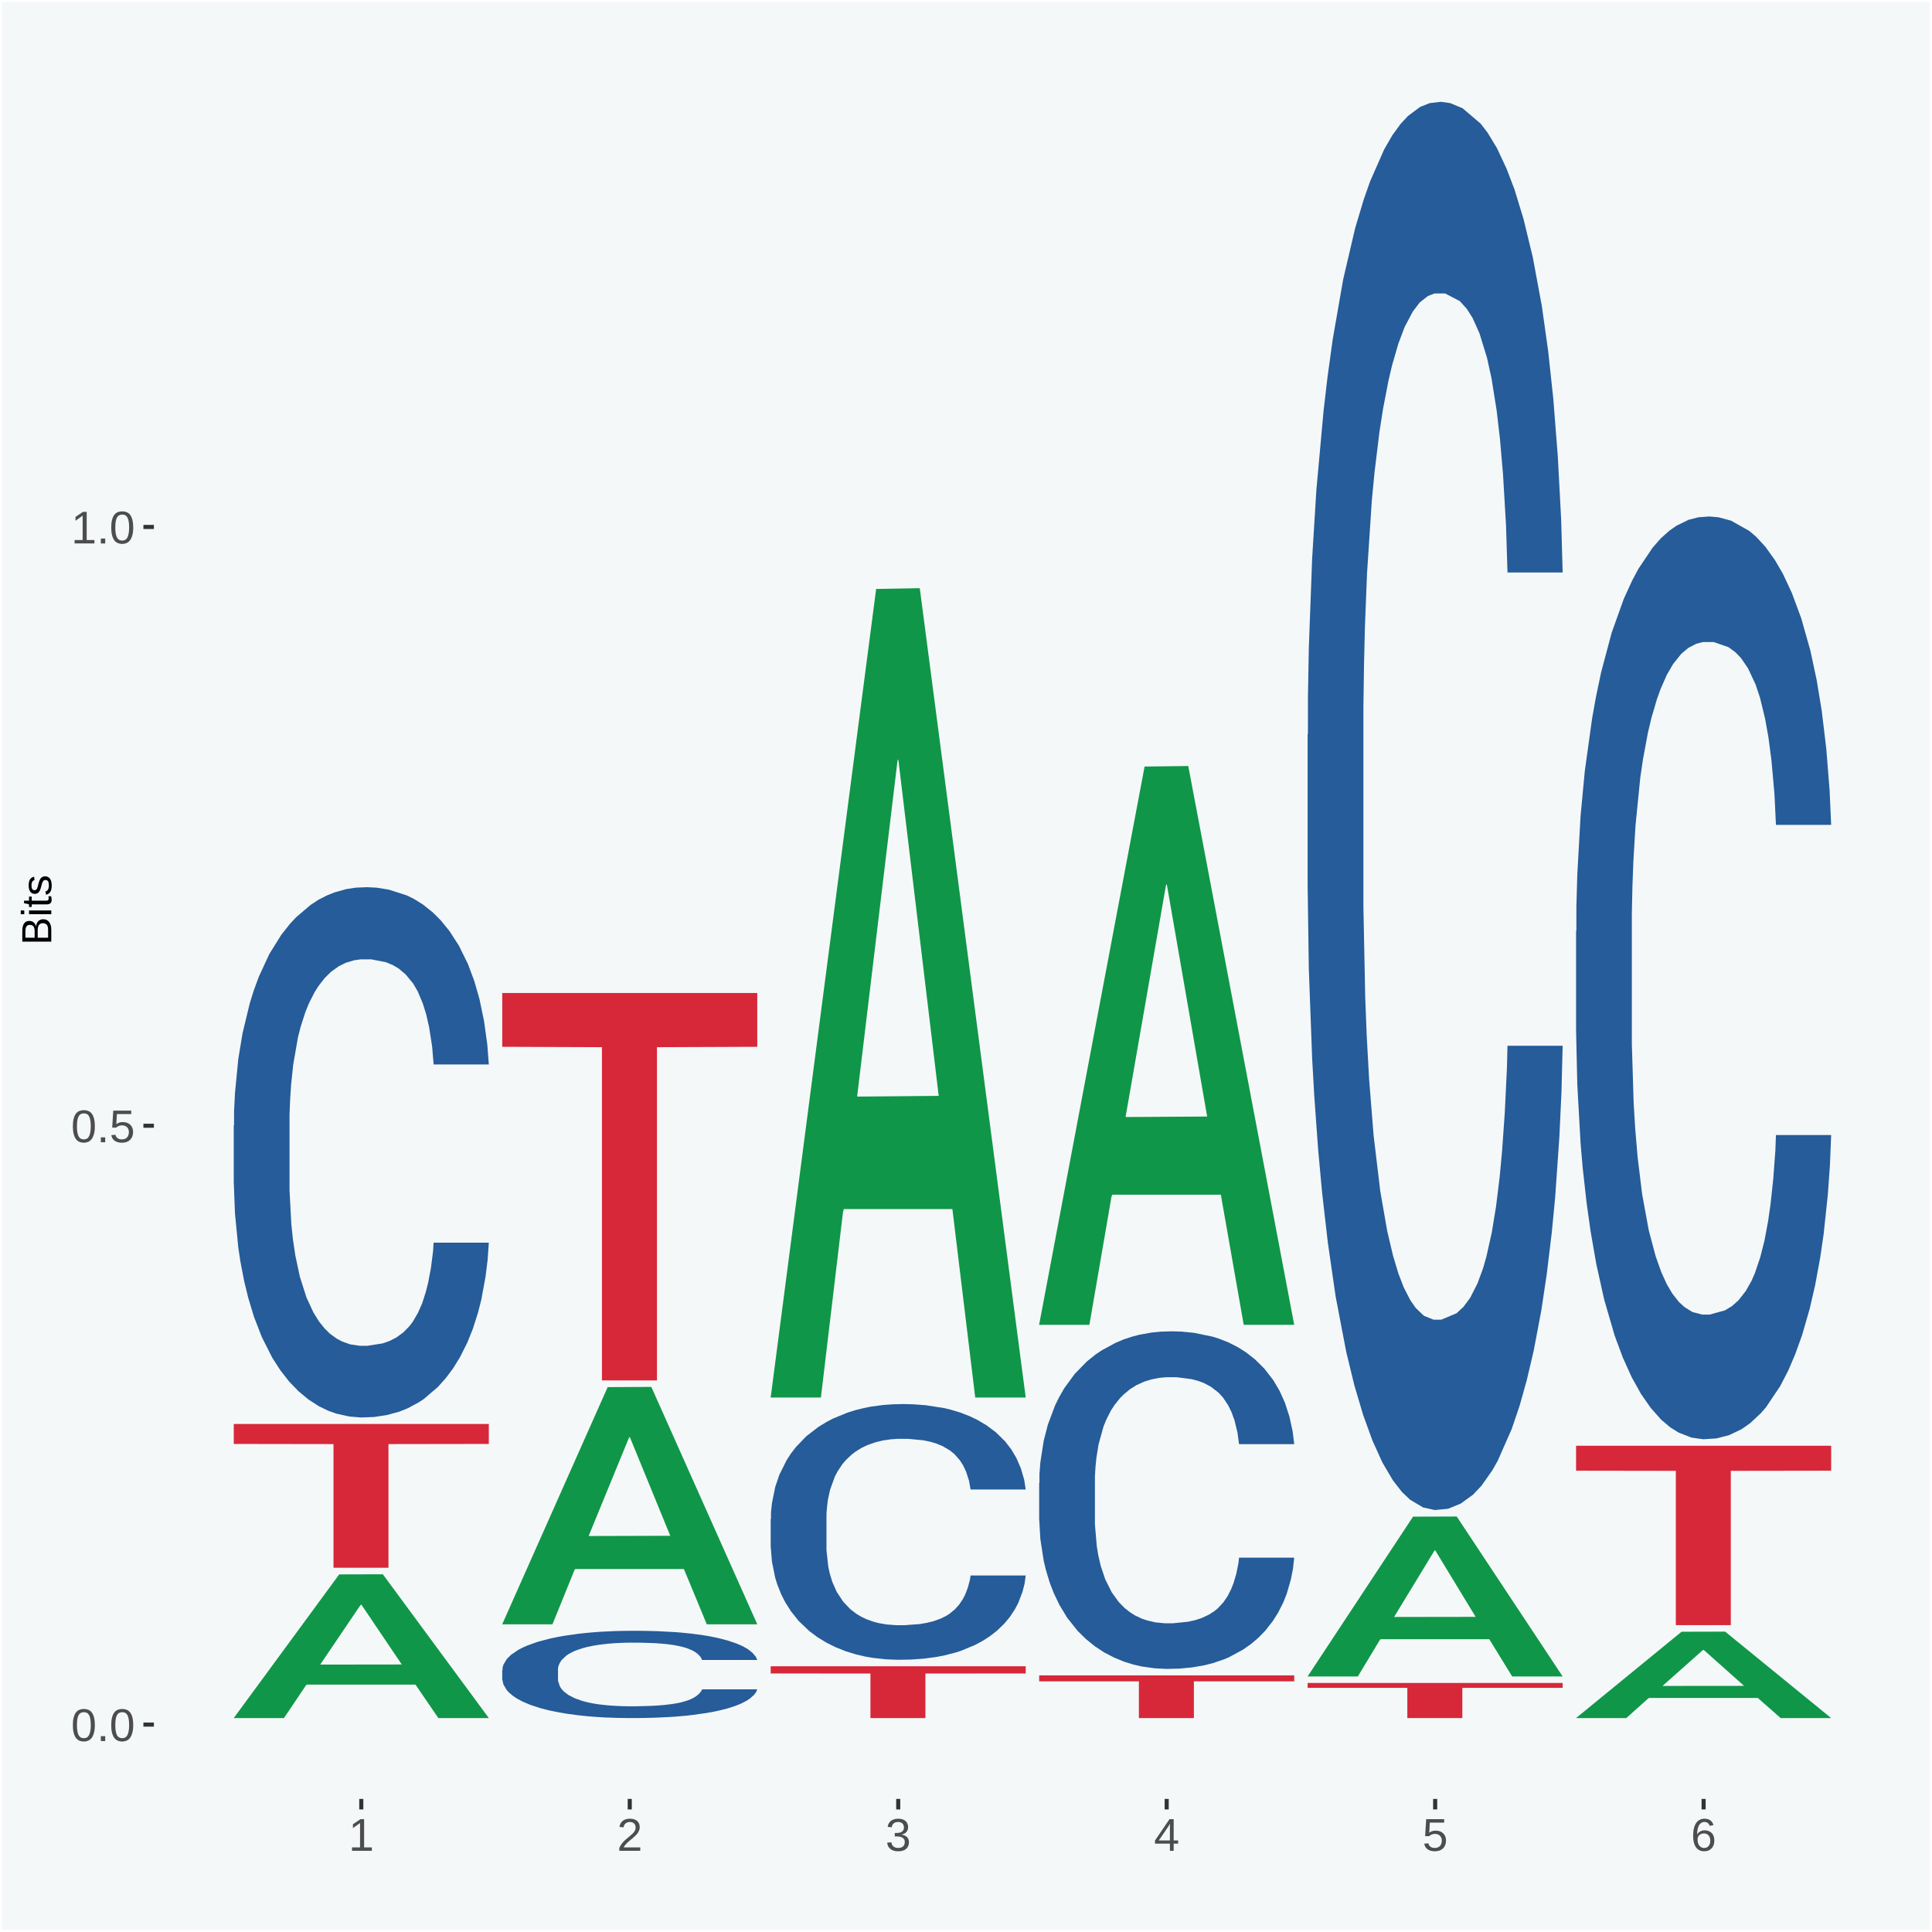 <?xml version="1.0" encoding="UTF-8"?>
<svg xmlns="http://www.w3.org/2000/svg" xmlns:xlink="http://www.w3.org/1999/xlink" width="504pt" height="504pt" viewBox="0 0 504 504" version="1.1">
<defs>
<g>
<symbol overflow="visible" id="glyph0-0">
<path style="stroke:none;" d="M 0.406 0 L 0.406 -8 L 3.594 -8 L 3.594 0 Z M 0.797 -0.406 L 3.188 -0.406 L 3.188 -7.594 L 0.797 -7.594 Z M 0.797 -0.406 "/>
</symbol>
<symbol overflow="visible" id="glyph0-1">
<path style="stroke:none;" d="M 6.203 -4.125 C 6.203 -3.332 6.125 -2.664 5.969 -2.125 C 5.82 -1.582 5.617 -1.145 5.359 -0.812 C 5.098 -0.477 4.789 -0.238 4.438 -0.094 C 4.094 0.051 3.723 0.125 3.328 0.125 C 2.922 0.125 2.539 0.051 2.188 -0.094 C 1.844 -0.238 1.539 -0.477 1.281 -0.812 C 1.031 -1.145 0.832 -1.582 0.688 -2.125 C 0.539 -2.664 0.469 -3.332 0.469 -4.125 C 0.469 -4.957 0.539 -5.645 0.688 -6.188 C 0.832 -6.738 1.035 -7.176 1.297 -7.5 C 1.555 -7.82 1.859 -8.047 2.203 -8.172 C 2.555 -8.305 2.941 -8.375 3.359 -8.375 C 3.754 -8.375 4.125 -8.305 4.469 -8.172 C 4.812 -8.047 5.113 -7.82 5.375 -7.5 C 5.633 -7.176 5.836 -6.738 5.984 -6.188 C 6.129 -5.645 6.203 -4.957 6.203 -4.125 Z M 5.141 -4.125 C 5.141 -4.781 5.098 -5.328 5.016 -5.766 C 4.941 -6.203 4.828 -6.551 4.672 -6.812 C 4.516 -7.07 4.328 -7.254 4.109 -7.359 C 3.891 -7.473 3.641 -7.531 3.359 -7.531 C 3.055 -7.531 2.789 -7.473 2.562 -7.359 C 2.344 -7.254 2.156 -7.07 2 -6.812 C 1.844 -6.551 1.723 -6.203 1.641 -5.766 C 1.566 -5.328 1.531 -4.781 1.531 -4.125 C 1.531 -3.5 1.57 -2.969 1.656 -2.531 C 1.738 -2.094 1.852 -1.742 2 -1.484 C 2.156 -1.223 2.344 -1.035 2.562 -0.922 C 2.789 -0.805 3.047 -0.75 3.328 -0.75 C 3.609 -0.75 3.859 -0.805 4.078 -0.922 C 4.305 -1.035 4.492 -1.223 4.641 -1.484 C 4.797 -1.742 4.914 -2.094 5 -2.531 C 5.094 -2.969 5.141 -3.5 5.141 -4.125 Z M 5.141 -4.125 "/>
</symbol>
<symbol overflow="visible" id="glyph0-2">
<path style="stroke:none;" d="M 1.094 0 L 1.094 -1.281 L 2.234 -1.281 L 2.234 0 Z M 1.094 0 "/>
</symbol>
<symbol overflow="visible" id="glyph0-3">
<path style="stroke:none;" d="M 6.172 -2.688 C 6.172 -2.27 6.109 -1.891 5.984 -1.547 C 5.859 -1.203 5.672 -0.906 5.422 -0.656 C 5.18 -0.414 4.879 -0.223 4.516 -0.078 C 4.148 0.055 3.723 0.125 3.234 0.125 C 2.805 0.125 2.43 0.07 2.109 -0.031 C 1.785 -0.133 1.508 -0.273 1.281 -0.453 C 1.062 -0.629 0.883 -0.836 0.75 -1.078 C 0.625 -1.316 0.535 -1.57 0.484 -1.844 L 1.547 -1.969 C 1.586 -1.812 1.645 -1.66 1.719 -1.516 C 1.801 -1.367 1.91 -1.238 2.047 -1.125 C 2.18 -1.008 2.348 -0.914 2.547 -0.844 C 2.742 -0.781 2.984 -0.75 3.266 -0.75 C 3.535 -0.75 3.781 -0.789 4 -0.875 C 4.227 -0.957 4.422 -1.078 4.578 -1.234 C 4.734 -1.398 4.852 -1.602 4.938 -1.844 C 5.031 -2.082 5.078 -2.359 5.078 -2.672 C 5.078 -2.922 5.035 -3.148 4.953 -3.359 C 4.867 -3.578 4.75 -3.766 4.594 -3.922 C 4.445 -4.078 4.258 -4.195 4.031 -4.281 C 3.812 -4.363 3.562 -4.406 3.281 -4.406 C 3.113 -4.406 2.953 -4.391 2.797 -4.359 C 2.648 -4.328 2.516 -4.285 2.391 -4.234 C 2.266 -4.18 2.148 -4.117 2.047 -4.047 C 1.941 -3.973 1.844 -3.895 1.75 -3.812 L 0.719 -3.812 L 1 -8.25 L 5.688 -8.25 L 5.688 -7.359 L 1.953 -7.359 L 1.797 -4.734 C 1.984 -4.879 2.219 -5.004 2.5 -5.109 C 2.781 -5.211 3.113 -5.266 3.5 -5.266 C 3.914 -5.266 4.285 -5.203 4.609 -5.078 C 4.941 -4.953 5.223 -4.773 5.453 -4.547 C 5.68 -4.316 5.859 -4.047 5.984 -3.734 C 6.109 -3.422 6.172 -3.07 6.172 -2.688 Z M 6.172 -2.688 "/>
</symbol>
<symbol overflow="visible" id="glyph0-4">
<path style="stroke:none;" d="M 0.922 0 L 0.922 -0.891 L 3.016 -0.891 L 3.016 -7.25 L 1.156 -5.922 L 1.156 -6.922 L 3.109 -8.25 L 4.078 -8.25 L 4.078 -0.891 L 6.094 -0.891 L 6.094 0 Z M 0.922 0 "/>
</symbol>
<symbol overflow="visible" id="glyph0-5">
<path style="stroke:none;" d="M 0.609 0 L 0.609 -0.75 C 0.805 -1.207 1.047 -1.609 1.328 -1.953 C 1.617 -2.305 1.922 -2.625 2.234 -2.906 C 2.555 -3.188 2.867 -3.445 3.172 -3.688 C 3.484 -3.938 3.766 -4.18 4.016 -4.422 C 4.266 -4.66 4.469 -4.91 4.625 -5.172 C 4.781 -5.441 4.859 -5.742 4.859 -6.078 C 4.859 -6.316 4.82 -6.523 4.75 -6.703 C 4.676 -6.879 4.57 -7.023 4.438 -7.141 C 4.312 -7.266 4.156 -7.359 3.969 -7.422 C 3.781 -7.484 3.578 -7.516 3.359 -7.516 C 3.141 -7.516 2.938 -7.484 2.75 -7.422 C 2.57 -7.367 2.41 -7.281 2.266 -7.156 C 2.117 -7.039 2 -6.895 1.906 -6.719 C 1.812 -6.551 1.754 -6.352 1.734 -6.125 L 0.656 -6.219 C 0.688 -6.508 0.766 -6.785 0.891 -7.047 C 1.023 -7.316 1.203 -7.551 1.422 -7.75 C 1.648 -7.945 1.922 -8.098 2.234 -8.203 C 2.555 -8.316 2.93 -8.375 3.359 -8.375 C 3.766 -8.375 4.125 -8.328 4.438 -8.234 C 4.758 -8.141 5.031 -7.992 5.25 -7.797 C 5.477 -7.609 5.648 -7.375 5.766 -7.094 C 5.879 -6.812 5.938 -6.488 5.938 -6.125 C 5.938 -5.844 5.883 -5.578 5.781 -5.328 C 5.688 -5.078 5.555 -4.836 5.391 -4.609 C 5.223 -4.379 5.031 -4.16 4.812 -3.953 C 4.594 -3.742 4.363 -3.535 4.125 -3.328 C 3.895 -3.129 3.656 -2.93 3.406 -2.734 C 3.164 -2.535 2.938 -2.336 2.719 -2.141 C 2.508 -1.941 2.32 -1.738 2.156 -1.531 C 1.988 -1.332 1.859 -1.117 1.766 -0.891 L 6.078 -0.891 L 6.078 0 Z M 0.609 0 "/>
</symbol>
<symbol overflow="visible" id="glyph0-6">
<path style="stroke:none;" d="M 6.141 -2.281 C 6.141 -1.906 6.078 -1.566 5.953 -1.266 C 5.836 -0.973 5.66 -0.723 5.422 -0.516 C 5.18 -0.305 4.883 -0.145 4.531 -0.031 C 4.188 0.07 3.789 0.125 3.344 0.125 C 2.832 0.125 2.398 0.062 2.047 -0.062 C 1.703 -0.195 1.414 -0.367 1.188 -0.578 C 0.957 -0.785 0.785 -1.02 0.672 -1.281 C 0.566 -1.551 0.492 -1.832 0.453 -2.125 L 1.547 -2.219 C 1.578 -2 1.633 -1.801 1.719 -1.625 C 1.801 -1.445 1.914 -1.289 2.062 -1.156 C 2.207 -1.031 2.383 -0.93 2.594 -0.859 C 2.801 -0.785 3.051 -0.75 3.344 -0.75 C 3.875 -0.75 4.289 -0.879 4.594 -1.141 C 4.895 -1.41 5.047 -1.801 5.047 -2.312 C 5.047 -2.613 4.977 -2.859 4.844 -3.047 C 4.707 -3.234 4.539 -3.379 4.344 -3.484 C 4.145 -3.586 3.926 -3.656 3.688 -3.688 C 3.445 -3.727 3.227 -3.75 3.031 -3.75 L 2.438 -3.75 L 2.438 -4.656 L 3.016 -4.656 C 3.211 -4.656 3.414 -4.676 3.625 -4.719 C 3.844 -4.758 4.039 -4.832 4.219 -4.938 C 4.395 -5.051 4.539 -5.195 4.656 -5.375 C 4.77 -5.562 4.828 -5.797 4.828 -6.078 C 4.828 -6.523 4.695 -6.875 4.438 -7.125 C 4.188 -7.383 3.801 -7.516 3.281 -7.516 C 2.82 -7.516 2.445 -7.395 2.156 -7.156 C 1.875 -6.914 1.707 -6.578 1.656 -6.141 L 0.594 -6.234 C 0.633 -6.598 0.734 -6.91 0.891 -7.172 C 1.047 -7.441 1.242 -7.664 1.484 -7.844 C 1.734 -8.02 2.008 -8.148 2.312 -8.234 C 2.625 -8.328 2.953 -8.375 3.297 -8.375 C 3.754 -8.375 4.148 -8.316 4.484 -8.203 C 4.816 -8.086 5.086 -7.93 5.297 -7.734 C 5.516 -7.535 5.672 -7.301 5.766 -7.031 C 5.867 -6.77 5.922 -6.488 5.922 -6.188 C 5.922 -5.945 5.883 -5.723 5.812 -5.516 C 5.75 -5.305 5.645 -5.113 5.5 -4.938 C 5.363 -4.77 5.188 -4.625 4.969 -4.5 C 4.75 -4.383 4.488 -4.297 4.188 -4.234 L 4.188 -4.219 C 4.52 -4.176 4.805 -4.098 5.047 -3.984 C 5.297 -3.867 5.5 -3.723 5.656 -3.547 C 5.82 -3.379 5.941 -3.188 6.016 -2.969 C 6.098 -2.75 6.141 -2.52 6.141 -2.281 Z M 6.141 -2.281 "/>
</symbol>
<symbol overflow="visible" id="glyph0-7">
<path style="stroke:none;" d="M 5.156 -1.875 L 5.156 0 L 4.172 0 L 4.172 -1.875 L 0.281 -1.875 L 0.281 -2.688 L 4.062 -8.25 L 5.156 -8.25 L 5.156 -2.703 L 6.328 -2.703 L 6.328 -1.875 Z M 4.172 -7.062 C 4.16 -7.039 4.141 -7.004 4.109 -6.953 C 4.078 -6.898 4.039 -6.836 4 -6.766 C 3.957 -6.691 3.914 -6.617 3.875 -6.547 C 3.844 -6.473 3.812 -6.414 3.781 -6.375 L 1.656 -3.25 C 1.633 -3.219 1.602 -3.176 1.562 -3.125 C 1.531 -3.07 1.492 -3.02 1.453 -2.969 C 1.422 -2.914 1.383 -2.863 1.344 -2.812 C 1.301 -2.77 1.27 -2.734 1.25 -2.703 L 4.172 -2.703 Z M 4.172 -7.062 "/>
</symbol>
<symbol overflow="visible" id="glyph0-8">
<path style="stroke:none;" d="M 6.141 -2.703 C 6.141 -2.285 6.082 -1.906 5.969 -1.562 C 5.852 -1.219 5.68 -0.922 5.453 -0.672 C 5.234 -0.422 4.957 -0.223 4.625 -0.078 C 4.289 0.055 3.91 0.125 3.484 0.125 C 3.004 0.125 2.582 0.031 2.219 -0.156 C 1.863 -0.344 1.566 -0.609 1.328 -0.953 C 1.086 -1.297 0.906 -1.719 0.781 -2.219 C 0.664 -2.727 0.609 -3.301 0.609 -3.938 C 0.609 -4.676 0.676 -5.32 0.812 -5.875 C 0.945 -6.426 1.141 -6.883 1.391 -7.25 C 1.648 -7.625 1.961 -7.906 2.328 -8.094 C 2.691 -8.281 3.102 -8.375 3.562 -8.375 C 3.844 -8.375 4.102 -8.344 4.344 -8.281 C 4.594 -8.227 4.816 -8.133 5.016 -8 C 5.223 -7.875 5.398 -7.703 5.547 -7.484 C 5.703 -7.273 5.828 -7.016 5.922 -6.703 L 4.906 -6.516 C 4.801 -6.867 4.629 -7.125 4.391 -7.281 C 4.148 -7.445 3.867 -7.531 3.547 -7.531 C 3.266 -7.531 3.004 -7.457 2.766 -7.312 C 2.535 -7.176 2.336 -6.973 2.172 -6.703 C 2.004 -6.43 1.875 -6.086 1.781 -5.672 C 1.695 -5.266 1.656 -4.789 1.656 -4.25 C 1.852 -4.602 2.125 -4.875 2.469 -5.062 C 2.812 -5.25 3.207 -5.344 3.656 -5.344 C 4.031 -5.344 4.367 -5.281 4.672 -5.156 C 4.984 -5.031 5.25 -4.852 5.469 -4.625 C 5.688 -4.406 5.852 -4.129 5.969 -3.797 C 6.082 -3.473 6.141 -3.109 6.141 -2.703 Z M 5.078 -2.656 C 5.078 -2.938 5.039 -3.191 4.969 -3.422 C 4.895 -3.66 4.785 -3.859 4.641 -4.016 C 4.504 -4.18 4.332 -4.305 4.125 -4.391 C 3.926 -4.484 3.688 -4.531 3.406 -4.531 C 3.219 -4.531 3.023 -4.5 2.828 -4.438 C 2.629 -4.383 2.453 -4.289 2.297 -4.156 C 2.141 -4.031 2.008 -3.863 1.906 -3.656 C 1.812 -3.457 1.766 -3.207 1.766 -2.906 C 1.766 -2.602 1.801 -2.316 1.875 -2.047 C 1.957 -1.785 2.07 -1.555 2.219 -1.359 C 2.363 -1.172 2.539 -1.02 2.75 -0.906 C 2.957 -0.789 3.191 -0.734 3.453 -0.734 C 3.703 -0.734 3.926 -0.773 4.125 -0.859 C 4.332 -0.953 4.504 -1.082 4.641 -1.25 C 4.785 -1.414 4.895 -1.613 4.969 -1.844 C 5.039 -2.082 5.078 -2.352 5.078 -2.656 Z M 5.078 -2.656 "/>
</symbol>
<symbol overflow="visible" id="glyph1-0">
<path style="stroke:none;" d="M 0 -0.359 L -7.328 -0.359 L -7.328 -3.281 L 0 -3.281 Z M -0.359 -0.734 L -0.359 -2.922 L -6.969 -2.922 L -6.969 -0.734 Z M -0.359 -0.734 "/>
</symbol>
<symbol overflow="visible" id="glyph1-1">
<path style="stroke:none;" d="M -2.125 -6.75 C -1.75 -6.75 -1.426 -6.676 -1.156 -6.531 C -0.883 -6.383 -0.66 -6.18 -0.484 -5.922 C -0.316 -5.672 -0.191 -5.375 -0.109 -5.031 C -0.035 -4.695 0 -4.344 0 -3.969 L 0 -0.906 L -7.562 -0.906 L -7.562 -3.656 C -7.562 -4.07 -7.523 -4.441 -7.453 -4.766 C -7.391 -5.098 -7.281 -5.379 -7.125 -5.609 C -6.977 -5.836 -6.789 -6.008 -6.562 -6.125 C -6.332 -6.25 -6.055 -6.312 -5.734 -6.312 C -5.523 -6.312 -5.328 -6.281 -5.141 -6.219 C -4.953 -6.164 -4.781 -6.078 -4.625 -5.953 C -4.477 -5.836 -4.348 -5.688 -4.234 -5.5 C -4.129 -5.32 -4.047 -5.113 -3.984 -4.875 C -3.953 -5.176 -3.883 -5.441 -3.781 -5.672 C -3.676 -5.91 -3.539 -6.109 -3.375 -6.266 C -3.219 -6.43 -3.031 -6.551 -2.812 -6.625 C -2.602 -6.707 -2.375 -6.75 -2.125 -6.75 Z M -5.609 -5.281 C -6.016 -5.281 -6.305 -5.141 -6.484 -4.859 C -6.66 -4.586 -6.75 -4.188 -6.75 -3.656 L -6.75 -1.922 L -4.344 -1.922 L -4.344 -3.656 C -4.344 -3.957 -4.375 -4.211 -4.438 -4.422 C -4.5 -4.629 -4.582 -4.797 -4.688 -4.922 C -4.801 -5.047 -4.93 -5.133 -5.078 -5.188 C -5.234 -5.25 -5.41 -5.281 -5.609 -5.281 Z M -2.219 -5.719 C -2.457 -5.719 -2.66 -5.672 -2.828 -5.578 C -2.992 -5.492 -3.129 -5.367 -3.234 -5.203 C -3.348 -5.047 -3.426 -4.848 -3.469 -4.609 C -3.52 -4.379 -3.547 -4.125 -3.547 -3.844 L -3.547 -1.922 L -0.828 -1.922 L -0.828 -3.922 C -0.828 -4.18 -0.848 -4.422 -0.891 -4.641 C -0.93 -4.859 -1.004 -5.047 -1.109 -5.203 C -1.211 -5.367 -1.352 -5.492 -1.531 -5.578 C -1.719 -5.672 -1.945 -5.719 -2.219 -5.719 Z M -2.219 -5.719 "/>
</symbol>
<symbol overflow="visible" id="glyph1-2">
<path style="stroke:none;" d="M -7.047 -0.734 L -7.969 -0.734 L -7.969 -1.703 L -7.047 -1.703 Z M 0 -0.734 L -5.812 -0.734 L -5.812 -1.703 L 0 -1.703 Z M 0 -0.734 "/>
</symbol>
<symbol overflow="visible" id="glyph1-3">
<path style="stroke:none;" d="M -0.047 -2.969 C -0.004 -2.82 0.023 -2.672 0.047 -2.516 C 0.078 -2.367 0.094 -2.195 0.094 -2 C 0.094 -1.227 -0.348 -0.844 -1.234 -0.844 L -5.109 -0.844 L -5.109 -0.172 L -5.812 -0.172 L -5.812 -0.875 L -7.109 -1.156 L -7.109 -1.812 L -5.812 -1.812 L -5.812 -2.875 L -5.109 -2.875 L -5.109 -1.812 L -1.438 -1.812 C -1.156 -1.812 -0.957 -1.852 -0.844 -1.938 C -0.738 -2.031 -0.688 -2.191 -0.688 -2.422 C -0.688 -2.516 -0.691 -2.602 -0.703 -2.688 C -0.711 -2.77 -0.727 -2.863 -0.75 -2.969 Z M -0.047 -2.969 "/>
</symbol>
<symbol overflow="visible" id="glyph1-4">
<path style="stroke:none;" d="M -1.609 -5.109 C -1.336 -5.109 -1.094 -5.051 -0.875 -4.938 C -0.664 -4.832 -0.488 -4.68 -0.344 -4.484 C -0.195 -4.285 -0.082 -4.039 0 -3.75 C 0.07 -3.457 0.109 -3.125 0.109 -2.75 C 0.109 -2.406 0.082 -2.098 0.031 -1.828 C -0.02 -1.555 -0.102 -1.316 -0.219 -1.109 C -0.332 -0.91 -0.484 -0.742 -0.672 -0.609 C -0.859 -0.473 -1.086 -0.375 -1.359 -0.312 L -1.531 -1.156 C -1.219 -1.238 -0.988 -1.41 -0.844 -1.672 C -0.695 -1.93 -0.625 -2.289 -0.625 -2.75 C -0.625 -2.957 -0.641 -3.145 -0.672 -3.312 C -0.703 -3.488 -0.75 -3.641 -0.812 -3.766 C -0.883 -3.891 -0.977 -3.984 -1.094 -4.047 C -1.207 -4.117 -1.352 -4.156 -1.531 -4.156 C -1.707 -4.156 -1.848 -4.113 -1.953 -4.031 C -2.066 -3.957 -2.16 -3.844 -2.234 -3.688 C -2.316 -3.539 -2.383 -3.363 -2.438 -3.156 C -2.5 -2.945 -2.562 -2.719 -2.625 -2.469 C -2.688 -2.238 -2.754 -2.008 -2.828 -1.781 C -2.898 -1.551 -3 -1.344 -3.125 -1.156 C -3.25 -0.969 -3.398 -0.816 -3.578 -0.703 C -3.766 -0.586 -4 -0.531 -4.281 -0.531 C -4.812 -0.531 -5.211 -0.719 -5.484 -1.094 C -5.766 -1.477 -5.906 -2.031 -5.906 -2.75 C -5.906 -3.395 -5.789 -3.906 -5.562 -4.281 C -5.332 -4.656 -4.973 -4.895 -4.484 -5 L -4.375 -4.125 C -4.52 -4.094 -4.645 -4.035 -4.75 -3.953 C -4.852 -3.867 -4.938 -3.766 -5 -3.641 C -5.062 -3.516 -5.102 -3.375 -5.125 -3.219 C -5.156 -3.07 -5.172 -2.914 -5.172 -2.75 C -5.172 -2.312 -5.102 -1.988 -4.969 -1.781 C -4.844 -1.582 -4.645 -1.484 -4.375 -1.484 C -4.219 -1.484 -4.086 -1.52 -3.984 -1.594 C -3.879 -1.664 -3.789 -1.77 -3.719 -1.906 C -3.656 -2.051 -3.598 -2.219 -3.547 -2.406 C -3.492 -2.602 -3.438 -2.816 -3.375 -3.047 C -3.332 -3.203 -3.289 -3.359 -3.25 -3.516 C -3.207 -3.68 -3.156 -3.836 -3.094 -3.984 C -3.031 -4.141 -2.957 -4.285 -2.875 -4.422 C -2.789 -4.555 -2.688 -4.672 -2.562 -4.766 C -2.445 -4.867 -2.312 -4.953 -2.156 -5.016 C -2 -5.078 -1.816 -5.109 -1.609 -5.109 Z M -1.609 -5.109 "/>
</symbol>
</g>
<clipPath id="clip1">
  <path d="M 40.148 5.48 L 498.52 5.48 L 498.52 469.281 L 40.148 469.281 Z M 40.148 5.48 "/>
</clipPath>
</defs>
<g id="surface1">
<rect x="0" y="0" width="504" height="504" style="fill:rgb(96.078%,97.255%,97.647%);fill-opacity:1;stroke:none;"/>
<path style="fill:none;stroke-width:1.07;stroke-linecap:round;stroke-linejoin:round;stroke:rgb(100%,100%,100%);stroke-opacity:1;stroke-miterlimit:10;" d="M 0 0 L 504 0 L 504 504 L 0 504 Z M 0 0 " transform="matrix(1,0,0,-1,0,504)"/>
<g clip-path="url(#clip1)" clip-rule="nonzero">
<path style=" stroke:none;fill-rule:nonzero;fill:rgb(96.078%,97.255%,97.647%);fill-opacity:1;" d="M 40.148 469.281 L 498.52 469.281 L 498.52 5.48 L 40.148 5.48 Z M 40.148 469.281 "/>
</g>
<path style=" stroke:none;fill-rule:nonzero;fill:rgb(6.274%,58.824%,28.235%);fill-opacity:1;" d="M 60.98 448.121 L 61.051 448.09 L 88.488 410.711 L 99.871 410.68 L 127.52 448.191 L 114.352 448.191 L 108.379 439.461 L 80.051 439.461 L 79.852 439.602 L 74.078 448.191 L 60.98 448.191 L 60.98 448.121 L 83.621 434.238 L 104.809 434.211 L 94.32 418.672 L 94.18 418.602 L 94.039 418.711 L 83.551 434.211 L 83.621 434.238 Z M 60.98 448.121 "/>
<path style=" stroke:none;fill-rule:nonzero;fill:rgb(14.51%,36.078%,60.001%);fill-opacity:1;" d="M 60.98 293.59 L 61.059 293.469 L 61.059 289.93 L 61.301 285.129 L 62.16 276.289 L 63.262 269.59 L 65.148 261.762 L 66.172 258.469 L 67.512 254.809 L 70.262 248.871 L 73.41 243.82 L 75.609 241.039 L 77.262 239.27 L 80.961 236.109 L 83.078 234.719 L 85.281 233.59 L 87.172 232.828 L 90.32 231.941 L 92.828 231.559 L 95.738 231.441 L 98.18 231.559 L 101.41 232.07 L 106.129 233.59 L 107.93 234.469 L 110.371 235.988 L 112.891 238.012 L 114.93 240.031 L 117.289 242.93 L 119.73 246.719 L 122.09 251.52 L 123.738 255.949 L 125.078 260.621 L 126.262 266.309 L 127.121 272.5 L 127.52 277.68 L 113.121 277.68 L 112.73 273 L 111.941 267.949 L 111.16 264.539 L 110.289 261.762 L 108.961 258.602 L 107.781 256.578 L 105.809 254.18 L 104 252.66 L 102.512 251.781 L 100.699 251.02 L 96.852 250.262 L 94.09 250.262 L 92.359 250.512 L 90.238 251.148 L 88.43 252.031 L 86.309 253.551 L 84.66 255.191 L 83 257.34 L 82.059 258.852 L 80.641 261.629 L 79.699 263.91 L 78.441 267.82 L 77.73 270.602 L 76.48 277.801 L 75.93 283.109 L 75.691 286.77 L 75.531 290.82 L 75.531 310.52 L 76 319.371 L 76.398 323.16 L 77.031 327.449 L 78.211 333.012 L 79.941 338.441 L 81.75 342.359 L 83.238 344.762 L 84.66 346.531 L 86.07 347.922 L 87.801 349.18 L 89.219 349.941 L 91.34 350.699 L 93.859 351.078 L 95.82 351.078 L 99.828 350.449 L 101.641 349.809 L 103.371 348.93 L 105.262 347.539 L 106.75 346.02 L 107.621 344.891 L 109.031 342.488 L 110.141 339.961 L 111.078 337.051 L 111.711 334.531 L 112.422 330.738 L 112.969 326.441 L 113.121 324.172 L 127.52 324.172 L 127.199 328.719 L 126.648 333.141 L 125.551 339.078 L 124.68 342.488 L 123.352 346.66 L 121.93 350.191 L 119.969 354.109 L 118.16 357.02 L 116.27 359.539 L 114.23 361.82 L 110.531 364.98 L 109.191 365.859 L 106.359 367.379 L 104.16 368.262 L 100.93 369.141 L 97.629 369.648 L 94.172 369.781 L 91.102 369.52 L 87.719 368.77 L 85.602 368.012 L 83.238 366.871 L 80.488 365.102 L 77.891 362.949 L 75.449 360.43 L 73.172 357.52 L 71.051 354.238 L 68.301 348.801 L 66.25 343.5 L 64.762 338.57 L 63.738 334.398 L 62.711 329.102 L 62.16 325.43 L 61.301 316.59 L 60.98 308.379 Z M 60.98 293.59 "/>
<path style=" stroke:none;fill-rule:nonzero;fill:rgb(83.922%,15.686%,22.353%);fill-opacity:1;" d="M 60.98 371.469 L 127.52 371.469 L 127.52 376.68 L 101.34 376.719 L 101.34 408.98 L 87 408.98 L 87 376.719 L 60.98 376.68 Z M 60.98 371.469 "/>
<path style=" stroke:none;fill-rule:nonzero;fill:rgb(6.274%,58.824%,28.235%);fill-opacity:1;" d="M 131.02 423.609 L 131.09 423.551 L 158.52 361.859 L 169.91 361.801 L 197.551 423.73 L 184.379 423.73 L 178.41 409.309 L 150.09 409.309 L 149.879 409.539 L 144.121 423.73 L 131.02 423.73 L 131.02 423.609 L 153.648 400.699 L 174.852 400.641 L 164.352 375 L 164.219 374.891 L 164.078 375.059 L 153.578 400.641 L 153.648 400.699 Z M 131.02 423.609 "/>
<path style=" stroke:none;fill-rule:nonzero;fill:rgb(14.51%,36.078%,60.001%);fill-opacity:1;" d="M 131.02 435.648 L 131.102 435.629 L 131.102 435.051 L 131.328 434.262 L 132.199 432.801 L 133.301 431.699 L 135.191 430.41 L 136.211 429.871 L 137.551 429.27 L 140.301 428.289 L 143.441 427.461 L 145.648 427 L 147.301 426.711 L 150.988 426.191 L 153.121 425.961 L 155.32 425.77 L 157.211 425.648 L 160.352 425.5 L 162.871 425.441 L 165.781 425.422 L 168.219 425.441 L 171.441 425.52 L 176.16 425.77 L 177.969 425.922 L 180.41 426.172 L 182.922 426.5 L 184.969 426.828 L 187.328 427.309 L 189.762 427.941 L 192.121 428.73 L 193.77 429.449 L 195.109 430.219 L 196.289 431.16 L 197.16 432.18 L 197.551 433.031 L 183.16 433.031 L 182.762 432.262 L 181.98 431.43 L 181.191 430.871 L 180.328 430.41 L 178.988 429.891 L 177.809 429.559 L 175.84 429.16 L 174.039 428.91 L 172.539 428.77 L 170.73 428.641 L 166.879 428.52 L 164.129 428.52 L 162.398 428.559 L 160.27 428.66 L 158.461 428.809 L 156.34 429.059 L 154.691 429.328 L 153.039 429.68 L 152.09 429.93 L 150.68 430.391 L 149.73 430.762 L 148.48 431.41 L 147.77 431.871 L 146.512 433.051 L 145.961 433.93 L 145.719 434.531 L 145.57 435.191 L 145.57 438.441 L 146.039 439.898 L 146.43 440.52 L 147.059 441.23 L 148.238 442.141 L 149.969 443.039 L 151.781 443.68 L 153.27 444.078 L 154.691 444.371 L 156.102 444.602 L 157.84 444.801 L 159.25 444.93 L 161.371 445.051 L 163.891 445.121 L 165.859 445.121 L 169.871 445.012 L 171.68 444.91 L 173.41 444.762 L 175.289 444.531 L 176.789 444.281 L 177.648 444.102 L 179.07 443.699 L 180.172 443.289 L 181.109 442.809 L 181.738 442.391 L 182.449 441.77 L 183 441.059 L 183.16 440.691 L 197.551 440.691 L 197.238 441.43 L 196.68 442.16 L 195.578 443.141 L 194.719 443.699 L 193.379 444.391 L 191.969 444.969 L 190 445.609 L 188.191 446.09 L 186.301 446.512 L 184.262 446.879 L 180.559 447.398 L 179.23 447.551 L 176.391 447.801 L 174.191 447.941 L 170.969 448.09 L 167.672 448.172 L 164.211 448.191 L 161.141 448.148 L 157.762 448.031 L 155.629 447.898 L 153.27 447.719 L 150.52 447.422 L 147.93 447.07 L 145.488 446.648 L 143.211 446.18 L 141.078 445.641 L 138.328 444.738 L 136.289 443.871 L 134.789 443.059 L 133.77 442.371 L 132.75 441.5 L 132.199 440.891 L 131.328 439.441 L 131.02 438.09 Z M 131.02 435.648 "/>
<path style=" stroke:none;fill-rule:nonzero;fill:rgb(83.922%,15.686%,22.353%);fill-opacity:1;" d="M 131.02 259.039 L 197.551 259.039 L 197.551 273.078 L 171.379 273.18 L 171.379 360.109 L 157.031 360.109 L 157.031 273.18 L 131.02 273.078 Z M 131.02 259.039 "/>
<path style=" stroke:none;fill-rule:nonzero;fill:rgb(6.274%,58.824%,28.235%);fill-opacity:1;" d="M 201.051 364.18 L 201.121 363.988 L 228.559 153.641 L 239.941 153.441 L 267.578 364.578 L 254.41 364.578 L 248.449 315.41 L 220.121 315.41 L 219.91 316.211 L 214.148 364.578 L 201.051 364.578 L 201.051 364.18 L 223.691 286.07 L 244.879 285.879 L 234.391 198.449 L 234.25 198.051 L 234.109 198.641 L 223.621 285.879 L 223.691 286.07 Z M 201.051 364.18 "/>
<path style=" stroke:none;fill-rule:nonzero;fill:rgb(14.51%,36.078%,60.001%);fill-opacity:1;" d="M 201.051 396.25 L 201.129 396.191 L 201.129 394.48 L 201.371 392.172 L 202.23 387.898 L 203.328 384.68 L 205.219 380.898 L 206.238 379.309 L 207.578 377.551 L 210.328 374.68 L 213.48 372.25 L 215.68 370.91 L 217.328 370.051 L 221.031 368.531 L 223.148 367.859 L 225.352 367.309 L 227.238 366.941 L 230.391 366.52 L 232.898 366.34 L 235.809 366.27 L 238.25 366.34 L 241.469 366.578 L 246.191 367.309 L 248 367.738 L 250.441 368.469 L 252.961 369.441 L 255 370.422 L 257.359 371.82 L 259.801 373.648 L 262.16 375.961 L 263.809 378.09 L 265.148 380.352 L 266.328 383.09 L 267.191 386.078 L 267.578 388.57 L 253.191 388.57 L 252.801 386.32 L 252.012 383.879 L 251.23 382.238 L 250.359 380.898 L 249.02 379.371 L 247.84 378.398 L 245.879 377.238 L 244.07 376.512 L 242.578 376.078 L 240.77 375.719 L 236.91 375.352 L 234.16 375.352 L 232.43 375.469 L 230.309 375.781 L 228.5 376.211 L 226.371 376.941 L 224.719 377.73 L 223.07 378.762 L 222.129 379.5 L 220.711 380.84 L 219.77 381.93 L 218.512 383.82 L 217.801 385.16 L 216.539 388.641 L 215.988 391.191 L 215.762 392.961 L 215.602 394.91 L 215.602 404.422 L 216.07 408.68 L 216.469 410.512 L 217.09 412.578 L 218.27 415.262 L 220 417.879 L 221.809 419.77 L 223.309 420.93 L 224.719 421.781 L 226.141 422.449 L 227.871 423.059 L 229.281 423.43 L 231.41 423.789 L 233.922 423.969 L 235.891 423.969 L 239.898 423.672 L 241.711 423.359 L 243.441 422.941 L 245.328 422.27 L 246.82 421.539 L 247.691 420.988 L 249.102 419.828 L 250.199 418.609 L 251.148 417.211 L 251.781 415.988 L 252.48 414.16 L 253.031 412.09 L 253.191 411 L 267.578 411 L 267.27 413.191 L 266.719 415.32 L 265.621 418.191 L 264.75 419.828 L 263.422 421.84 L 262 423.551 L 260.031 425.441 L 258.23 426.84 L 256.34 428.059 L 254.289 429.148 L 250.602 430.68 L 249.262 431.102 L 246.43 431.828 L 244.23 432.262 L 241 432.691 L 237.699 432.93 L 234.238 432.988 L 231.172 432.871 L 227.789 432.5 L 225.672 432.141 L 223.309 431.59 L 220.559 430.738 L 217.961 429.699 L 215.52 428.48 L 213.238 427.078 L 211.121 425.5 L 208.371 422.879 L 206.32 420.32 L 204.828 417.941 L 203.801 415.93 L 202.781 413.371 L 202.23 411.609 L 201.371 407.34 L 201.051 403.379 Z M 201.051 396.25 "/>
<path style=" stroke:none;fill-rule:nonzero;fill:rgb(83.922%,15.686%,22.353%);fill-opacity:1;" d="M 201.051 434.68 L 267.578 434.68 L 267.578 436.559 L 241.41 436.57 L 241.41 448.191 L 227.07 448.191 L 227.07 436.57 L 201.051 436.559 Z M 201.051 434.68 "/>
<path style=" stroke:none;fill-rule:nonzero;fill:rgb(6.274%,58.824%,28.235%);fill-opacity:1;" d="M 271.09 345.328 L 271.148 345.199 L 298.59 199.969 L 309.98 199.828 L 337.621 345.609 L 324.449 345.609 L 318.48 311.66 L 290.148 311.66 L 289.949 312.211 L 284.191 345.609 L 271.09 345.609 L 271.09 345.328 L 293.719 291.398 L 314.91 291.27 L 304.422 230.898 L 304.281 230.629 L 304.148 231.039 L 293.648 291.27 L 293.719 291.398 Z M 271.09 345.328 "/>
<path style=" stroke:none;fill-rule:nonzero;fill:rgb(14.51%,36.078%,60.001%);fill-opacity:1;" d="M 271.09 386.871 L 271.16 386.789 L 271.16 384.539 L 271.398 381.48 L 272.27 375.852 L 273.371 371.59 L 275.25 366.602 L 276.281 364.512 L 277.609 362.18 L 280.371 358.398 L 283.512 355.18 L 285.711 353.41 L 287.359 352.289 L 291.059 350.281 L 293.18 349.391 L 295.391 348.672 L 297.27 348.18 L 300.422 347.621 L 302.941 347.379 L 305.852 347.301 L 308.281 347.379 L 311.512 347.699 L 316.23 348.672 L 318.039 349.23 L 320.469 350.191 L 322.988 351.48 L 325.031 352.77 L 327.391 354.621 L 329.828 357.031 L 332.191 360.09 L 333.84 362.898 L 335.18 365.879 L 336.359 369.5 L 337.219 373.441 L 337.621 376.738 L 323.23 376.738 L 322.828 373.762 L 322.051 370.539 L 321.262 368.371 L 320.391 366.602 L 319.059 364.59 L 317.879 363.309 L 315.91 361.781 L 314.102 360.809 L 312.609 360.25 L 310.801 359.77 L 306.949 359.281 L 304.191 359.281 L 302.461 359.441 L 300.34 359.852 L 298.531 360.41 L 296.41 361.371 L 294.762 362.422 L 293.109 363.789 L 292.16 364.75 L 290.75 366.52 L 289.801 367.969 L 288.539 370.461 L 287.84 372.23 L 286.578 376.82 L 286.031 380.199 L 285.789 382.531 L 285.629 385.102 L 285.629 397.648 L 286.109 403.281 L 286.5 405.691 L 287.129 408.43 L 288.309 411.969 L 290.039 415.422 L 291.852 417.922 L 293.34 419.449 L 294.762 420.57 L 296.172 421.461 L 297.898 422.262 L 299.32 422.738 L 301.441 423.23 L 303.961 423.469 L 305.922 423.469 L 309.941 423.059 L 311.738 422.66 L 313.469 422.102 L 315.359 421.211 L 316.859 420.25 L 317.719 419.531 L 319.141 418 L 320.238 416.391 L 321.18 414.539 L 321.809 412.93 L 322.52 410.52 L 323.07 407.781 L 323.23 406.34 L 337.621 406.34 L 337.301 409.23 L 336.75 412.051 L 335.648 415.828 L 334.789 418 L 333.449 420.648 L 332.031 422.898 L 330.07 425.398 L 328.262 427.25 L 326.371 428.859 L 324.328 430.301 L 320.629 432.309 L 319.289 432.879 L 316.461 433.84 L 314.262 434.41 L 311.039 434.969 L 307.73 435.289 L 304.27 435.371 L 301.211 435.211 L 297.82 434.73 L 295.699 434.238 L 293.34 433.52 L 290.59 432.391 L 287.988 431.031 L 285.559 429.422 L 283.281 427.57 L 281.148 425.48 L 278.398 422.02 L 276.352 418.641 L 274.859 415.5 L 273.84 412.852 L 272.82 409.469 L 272.27 407.141 L 271.398 401.512 L 271.09 396.281 Z M 271.09 386.871 "/>
<path style=" stroke:none;fill-rule:nonzero;fill:rgb(83.922%,15.686%,22.353%);fill-opacity:1;" d="M 271.09 437.059 L 337.621 437.059 L 337.621 438.609 L 311.449 438.621 L 311.449 448.191 L 297.102 448.191 L 297.102 438.621 L 271.09 438.609 Z M 271.09 437.059 "/>
<path style=" stroke:none;fill-rule:nonzero;fill:rgb(6.274%,58.824%,28.235%);fill-opacity:1;" d="M 341.121 437.262 L 341.191 437.219 L 368.621 395.648 L 380.012 395.609 L 407.648 437.34 L 394.48 437.34 L 388.512 427.621 L 360.191 427.621 L 359.98 427.781 L 354.219 437.34 L 341.121 437.34 L 341.121 437.262 L 363.75 421.82 L 384.949 421.789 L 374.449 404.512 L 374.32 404.43 L 374.18 404.551 L 363.691 421.789 L 363.75 421.82 Z M 341.121 437.262 "/>
<path style=" stroke:none;fill-rule:nonzero;fill:rgb(14.51%,36.078%,60.001%);fill-opacity:1;" d="M 341.121 191.621 L 341.199 191.289 L 341.199 181.891 L 341.43 169.141 L 342.301 145.66 L 343.398 127.879 L 345.289 107.078 L 346.309 98.359 L 347.648 88.629 L 350.398 72.859 L 353.539 59.441 L 355.75 52.059 L 357.398 47.359 L 361.09 38.969 L 363.219 35.281 L 365.422 32.262 L 367.309 30.25 L 370.449 27.898 L 372.969 26.898 L 375.879 26.559 L 378.32 26.898 L 381.539 28.238 L 386.262 32.262 L 388.07 34.609 L 390.512 38.641 L 393.02 44.012 L 395.07 49.371 L 397.43 57.09 L 399.871 67.16 L 402.23 79.898 L 403.879 91.648 L 405.211 104.059 L 406.391 119.16 L 407.262 135.59 L 407.648 149.352 L 393.262 149.352 L 392.871 136.941 L 392.078 123.52 L 391.289 114.461 L 390.43 107.078 L 389.09 98.691 L 387.91 93.32 L 385.949 86.949 L 384.141 82.922 L 382.641 80.57 L 380.828 78.559 L 376.98 76.551 L 374.23 76.551 L 372.5 77.219 L 370.371 78.898 L 368.57 81.25 L 366.441 85.27 L 364.789 89.629 L 363.141 95.34 L 362.199 99.359 L 360.781 106.738 L 359.84 112.781 L 358.578 123.18 L 357.871 130.559 L 356.609 149.691 L 356.059 163.781 L 355.828 173.512 L 355.672 184.238 L 355.672 236.578 L 356.141 260.059 L 356.531 270.129 L 357.16 281.531 L 358.34 296.289 L 360.07 310.719 L 361.879 321.121 L 363.379 327.488 L 364.789 332.191 L 366.211 335.879 L 367.941 339.238 L 369.352 341.25 L 371.48 343.262 L 373.988 344.27 L 375.961 344.27 L 379.969 342.59 L 381.781 340.91 L 383.512 338.57 L 385.398 334.879 L 386.891 330.852 L 387.75 327.828 L 389.172 321.461 L 390.27 314.75 L 391.219 307.031 L 391.84 300.32 L 392.551 290.262 L 393.102 278.852 L 393.262 272.809 L 407.648 272.809 L 407.34 284.891 L 406.789 296.629 L 405.691 312.398 L 404.82 321.461 L 403.48 332.531 L 402.07 341.922 L 400.102 352.32 L 398.289 360.039 L 396.41 366.75 L 394.359 372.789 L 390.66 381.172 L 389.328 383.52 L 386.5 387.551 L 384.289 389.898 L 381.07 392.238 L 377.77 393.59 L 374.309 393.922 L 371.238 393.25 L 367.859 391.238 L 365.73 389.219 L 363.379 386.199 L 360.621 381.512 L 358.031 375.801 L 355.59 369.09 L 353.309 361.379 L 351.191 352.66 L 348.43 338.23 L 346.391 324.141 L 344.891 311.059 L 343.871 299.98 L 342.852 285.891 L 342.301 276.16 L 341.43 252.68 L 341.121 230.871 Z M 341.121 191.621 "/>
<path style=" stroke:none;fill-rule:nonzero;fill:rgb(83.922%,15.686%,22.353%);fill-opacity:1;" d="M 341.121 439.031 L 407.648 439.031 L 407.648 440.309 L 381.48 440.309 L 381.48 448.191 L 367.129 448.191 L 367.129 440.309 L 341.121 440.309 Z M 341.121 439.031 "/>
<path style=" stroke:none;fill-rule:nonzero;fill:rgb(6.274%,58.824%,28.235%);fill-opacity:1;" d="M 411.148 448.148 L 411.219 448.129 L 438.66 425.672 L 450.039 425.641 L 477.691 448.191 L 464.52 448.191 L 458.551 442.941 L 430.219 442.941 L 430.02 443.031 L 424.25 448.191 L 411.148 448.191 L 411.148 448.148 L 433.789 439.809 L 454.98 439.789 L 444.488 430.449 L 444.352 430.41 L 444.211 430.469 L 433.719 439.789 L 433.789 439.809 Z M 411.148 448.148 "/>
<path style=" stroke:none;fill-rule:nonzero;fill:rgb(14.51%,36.078%,60.001%);fill-opacity:1;" d="M 411.148 242.891 L 411.23 242.68 L 411.23 236.52 L 411.469 228.16 L 412.328 212.781 L 413.43 201.121 L 415.32 187.488 L 416.34 181.781 L 417.68 175.398 L 420.43 165.07 L 423.578 156.27 L 425.781 151.441 L 427.43 148.359 L 431.129 142.859 L 433.25 140.441 L 435.449 138.469 L 437.34 137.148 L 440.488 135.609 L 443 134.949 L 445.91 134.73 L 448.352 134.949 L 451.578 135.828 L 456.289 138.469 L 458.102 140 L 460.539 142.641 L 463.059 146.16 L 465.102 149.68 L 467.461 154.73 L 469.898 161.328 L 472.262 169.68 L 473.91 177.379 L 475.25 185.512 L 476.43 195.41 L 477.289 206.18 L 477.691 215.191 L 463.289 215.191 L 462.898 207.059 L 462.109 198.27 L 461.328 192.328 L 460.461 187.488 L 459.129 182 L 457.949 178.48 L 455.98 174.301 L 454.172 171.66 L 452.68 170.121 L 450.871 168.809 L 447.012 167.488 L 444.262 167.488 L 442.531 167.93 L 440.41 169.031 L 438.602 170.559 L 436.48 173.199 L 434.82 176.059 L 433.172 179.801 L 432.23 182.441 L 430.809 187.27 L 429.871 191.23 L 428.609 198.051 L 427.898 202.879 L 426.648 215.41 L 426.102 224.648 L 425.859 231.02 L 425.699 238.059 L 425.699 272.352 L 426.172 287.738 L 426.57 294.34 L 427.199 301.809 L 428.379 311.488 L 430.109 320.941 L 431.922 327.762 L 433.41 331.93 L 434.82 335.012 L 436.238 337.43 L 437.969 339.629 L 439.391 340.949 L 441.512 342.27 L 444.031 342.93 L 445.988 342.93 L 450 341.828 L 451.809 340.73 L 453.539 339.191 L 455.43 336.77 L 456.922 334.129 L 457.789 332.148 L 459.199 327.98 L 460.309 323.578 L 461.25 318.52 L 461.879 314.129 L 462.59 307.531 L 463.141 300.059 L 463.289 296.102 L 477.691 296.102 L 477.371 304.012 L 476.82 311.711 L 475.719 322.039 L 474.852 327.98 L 473.52 335.23 L 472.102 341.391 L 470.141 348.199 L 468.328 353.262 L 466.441 357.66 L 464.391 361.609 L 460.699 367.109 L 459.359 368.648 L 456.531 371.289 L 454.328 372.828 L 451.102 374.371 L 447.801 375.238 L 444.34 375.461 L 441.27 375.031 L 437.891 373.711 L 435.77 372.391 L 433.41 370.41 L 430.66 367.328 L 428.059 363.59 L 425.621 359.199 L 423.34 354.141 L 421.219 348.422 L 418.469 338.969 L 416.422 329.738 L 414.93 321.16 L 413.91 313.91 L 412.879 304.672 L 412.328 298.301 L 411.469 282.91 L 411.148 268.621 Z M 411.148 242.891 "/>
<path style=" stroke:none;fill-rule:nonzero;fill:rgb(83.922%,15.686%,22.353%);fill-opacity:1;" d="M 411.148 377.16 L 477.691 377.16 L 477.691 383.66 L 451.512 383.699 L 451.512 423.949 L 437.172 423.949 L 437.172 383.699 L 411.148 383.66 Z M 411.148 377.16 "/>
<g style="fill:rgb(30.196%,30.196%,30.196%);fill-opacity:1;">
  <use xlink:href="#glyph0-1" x="18.54" y="454.19"/>
  <use xlink:href="#glyph0-2" x="25.212" y="454.19"/>
  <use xlink:href="#glyph0-1" x="28.548" y="454.19"/>
</g>
<g style="fill:rgb(30.196%,30.196%,30.196%);fill-opacity:1;">
  <use xlink:href="#glyph0-1" x="18.54" y="297.98"/>
  <use xlink:href="#glyph0-2" x="25.212" y="297.98"/>
  <use xlink:href="#glyph0-3" x="28.548" y="297.98"/>
</g>
<g style="fill:rgb(30.196%,30.196%,30.196%);fill-opacity:1;">
  <use xlink:href="#glyph0-4" x="18.54" y="141.77"/>
  <use xlink:href="#glyph0-2" x="25.212" y="141.77"/>
  <use xlink:href="#glyph0-1" x="28.548" y="141.77"/>
</g>
<path style="fill:none;stroke-width:1.07;stroke-linecap:butt;stroke-linejoin:round;stroke:rgb(20%,20%,20%);stroke-opacity:1;stroke-miterlimit:10;" d="M 37.41 54.109 L 40.148 54.109 " transform="matrix(1,0,0,-1,0,504)"/>
<path style="fill:none;stroke-width:1.07;stroke-linecap:butt;stroke-linejoin:round;stroke:rgb(20%,20%,20%);stroke-opacity:1;stroke-miterlimit:10;" d="M 37.41 210.328 L 40.148 210.328 " transform="matrix(1,0,0,-1,0,504)"/>
<path style="fill:none;stroke-width:1.07;stroke-linecap:butt;stroke-linejoin:round;stroke:rgb(20%,20%,20%);stroke-opacity:1;stroke-miterlimit:10;" d="M 37.41 366.539 L 40.148 366.539 " transform="matrix(1,0,0,-1,0,504)"/>
<path style="fill:none;stroke-width:1.07;stroke-linecap:butt;stroke-linejoin:round;stroke:rgb(20%,20%,20%);stroke-opacity:1;stroke-miterlimit:10;" d="M 94.25 31.98 L 94.25 34.719 " transform="matrix(1,0,0,-1,0,504)"/>
<path style="fill:none;stroke-width:1.07;stroke-linecap:butt;stroke-linejoin:round;stroke:rgb(20%,20%,20%);stroke-opacity:1;stroke-miterlimit:10;" d="M 164.281 31.98 L 164.281 34.719 " transform="matrix(1,0,0,-1,0,504)"/>
<path style="fill:none;stroke-width:1.07;stroke-linecap:butt;stroke-linejoin:round;stroke:rgb(20%,20%,20%);stroke-opacity:1;stroke-miterlimit:10;" d="M 234.32 31.98 L 234.32 34.719 " transform="matrix(1,0,0,-1,0,504)"/>
<path style="fill:none;stroke-width:1.07;stroke-linecap:butt;stroke-linejoin:round;stroke:rgb(20%,20%,20%);stroke-opacity:1;stroke-miterlimit:10;" d="M 304.352 31.98 L 304.352 34.719 " transform="matrix(1,0,0,-1,0,504)"/>
<path style="fill:none;stroke-width:1.07;stroke-linecap:butt;stroke-linejoin:round;stroke:rgb(20%,20%,20%);stroke-opacity:1;stroke-miterlimit:10;" d="M 374.391 31.98 L 374.391 34.719 " transform="matrix(1,0,0,-1,0,504)"/>
<path style="fill:none;stroke-width:1.07;stroke-linecap:butt;stroke-linejoin:round;stroke:rgb(20%,20%,20%);stroke-opacity:1;stroke-miterlimit:10;" d="M 444.422 31.98 L 444.422 34.719 " transform="matrix(1,0,0,-1,0,504)"/>
<g style="fill:rgb(30.196%,30.196%,30.196%);fill-opacity:1;">
  <use xlink:href="#glyph0-4" x="90.91" y="482.82"/>
</g>
<g style="fill:rgb(30.196%,30.196%,30.196%);fill-opacity:1;">
  <use xlink:href="#glyph0-5" x="160.95" y="482.82"/>
</g>
<g style="fill:rgb(30.196%,30.196%,30.196%);fill-opacity:1;">
  <use xlink:href="#glyph0-6" x="230.98" y="482.82"/>
</g>
<g style="fill:rgb(30.196%,30.196%,30.196%);fill-opacity:1;">
  <use xlink:href="#glyph0-7" x="301.02" y="482.82"/>
</g>
<g style="fill:rgb(30.196%,30.196%,30.196%);fill-opacity:1;">
  <use xlink:href="#glyph0-3" x="371.05" y="482.82"/>
</g>
<g style="fill:rgb(30.196%,30.196%,30.196%);fill-opacity:1;">
  <use xlink:href="#glyph0-8" x="441.08" y="482.82"/>
</g>
<g style="fill:rgb(0%,0%,0%);fill-opacity:1;">
  <use xlink:href="#glyph1-1" x="13.38" y="246.55"/>
  <use xlink:href="#glyph1-2" x="13.38" y="239.213"/>
  <use xlink:href="#glyph1-3" x="13.38" y="236.771"/>
  <use xlink:href="#glyph1-4" x="13.38" y="233.713"/>
</g>
</g>
</svg>
